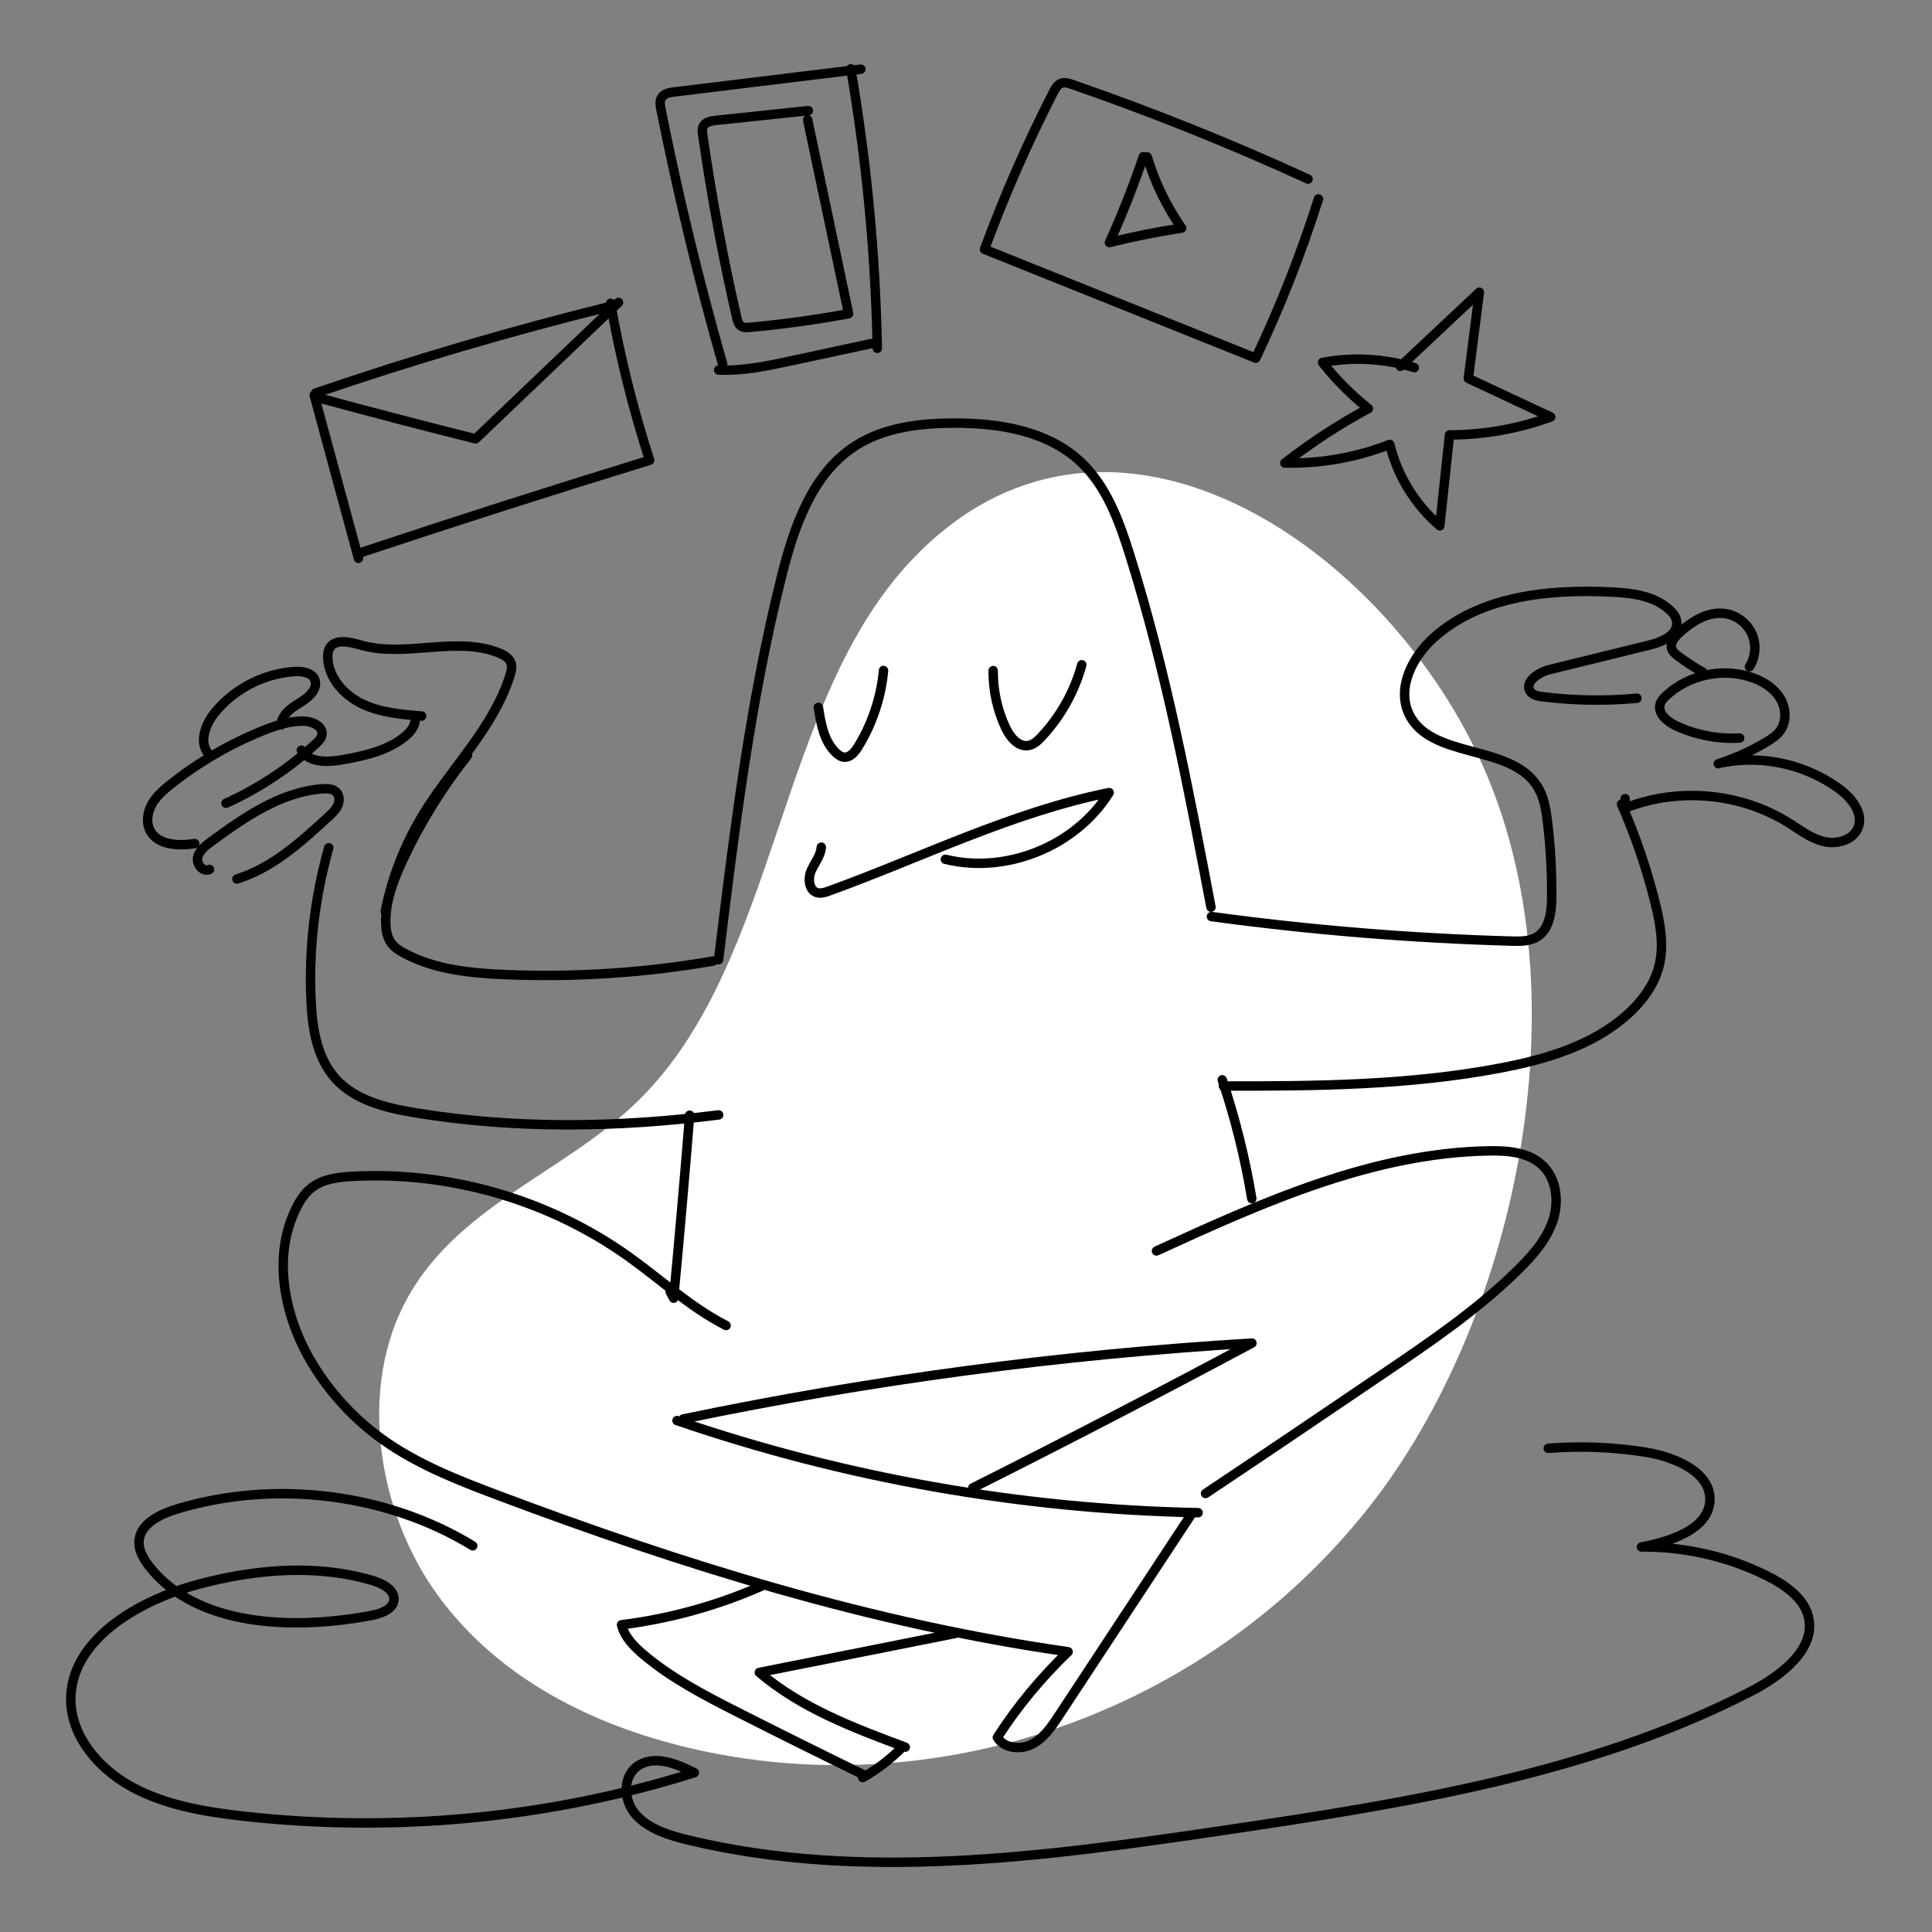 <svg xmlns="http://www.w3.org/2000/svg" fill="none" viewBox="0 0 1024 1024" height="1024" width="1024">
<rect x="0" y="0" width="1024" height="1024" fill="#808080" stroke="none"/>
<g clip-path="url(#clip0_74_524)">
<path fill="white" d="M483.741 296.27C411.511 371.94 413.061 509.15 339.051 582.63C300.291 621.1 244.071 638.13 216.391 687.17C189.181 735.37 200.121 802.23 232.521 846.2C264.921 890.17 314.461 914.25 364.221 926.19C493.561 957.24 637.701 909.99 725.421 799.05C805.031 698.36 842.441 520.84 781.921 397.23C725.821 282.64 583.681 191.56 483.721 296.27H483.741Z"></path>
<path stroke-linejoin="round" stroke-linecap="round" stroke-width="5" stroke="black" d="M323.661 162.36C270.901 175.38 218.721 190.72 167.311 208.31"></path>
<path stroke-linejoin="round" stroke-linecap="round" stroke-width="5" stroke="black" d="M166.541 209.45C174.361 238.27 182.171 267.1 189.991 295.92"></path>
<path stroke-linejoin="round" stroke-linecap="round" stroke-width="5" stroke="black" d="M190.08 293.28C241.3 276.23 292.73 259.78 344.33 243.93C335.5 216.73 328.58 188.92 323.63 160.75"></path>
<path stroke-linejoin="round" stroke-linecap="round" stroke-width="5" stroke="black" d="M168.342 210.72C196.182 218.31 224.102 225.6 252.092 232.59C277.332 208.5 302.582 184.41 327.822 160.32"></path>
<path stroke-linejoin="round" stroke-linecap="round" stroke-width="5" stroke="black" d="M456.27 36.66C423.31 40.68 390.34 44.71 357.38 48.73C354.85 49.04 351.98 49.56 350.64 51.73C349.53 53.54 349.9 55.85 350.32 57.94C359.39 103.42 370.31 148.54 383.05 193.13"></path>
<path stroke-linejoin="round" stroke-linecap="round" stroke-width="5" stroke="black" d="M380.91 196.13C393.78 196.69 406.55 193.97 419.15 191.27C433.84 188.12 448.53 184.97 463.22 181.82"></path>
<path stroke-linejoin="round" stroke-linecap="round" stroke-width="5" stroke="black" d="M464.991 184.63C464.031 134.99 459.331 85.43 450.941 36.5"></path>
<path stroke-linejoin="round" stroke-linecap="round" stroke-width="5" stroke="black" d="M428.442 58.64C412.102 60.36 395.772 62.08 379.432 63.81C376.852 64.08 373.842 64.64 372.702 66.98C372.042 68.34 372.242 69.95 372.452 71.45C377.112 104.01 383.142 136.38 390.512 168.44C390.892 170.08 391.372 171.88 392.752 172.84C394.062 173.75 395.792 173.65 397.382 173.5C414.942 171.89 432.432 169.48 449.782 166.29C442.542 132.03 435.312 97.78 428.072 63.52"></path>
<path stroke-linejoin="round" stroke-linecap="round" stroke-width="5" stroke="black" d="M693.281 94.91C652.421 76.17 610.651 59.41 568.161 44.72C566.351 44.09 564.371 43.47 562.561 44.1C560.511 44.82 559.331 46.91 558.341 48.84C544.491 75.84 532.291 103.68 521.811 132.15C569.731 151.38 617.661 170.6 665.581 189.83C678.561 162.49 689.671 134.27 698.811 105.42"></path>
<path stroke-linejoin="round" stroke-linecap="round" stroke-width="5" stroke="black" d="M605.991 83.04C600.761 98.5 594.761 113.7 588.031 128.57C600.651 125.39 613.421 122.83 626.291 120.9C618.291 109.39 612.101 96.61 608.041 83.19"></path>
<path stroke-linejoin="round" stroke-linecap="round" stroke-width="5" stroke="black" d="M742.27 194.17L784.09 154.88C782.14 170.11 780.19 185.34 778.24 200.58C792.79 207.38 807.35 214.18 821.9 220.99C804.76 227.26 786.52 230.5 768.27 230.52C766.55 246.58 764.84 262.64 763.12 278.7C750.09 267.54 740.67 252.22 736.6 235.55C718.95 242.45 699.93 245.82 680.99 245.41C694.91 234.59 709.73 224.93 725.25 216.54C716.24 209.38 708.07 201.17 700.96 192.13C717.08 189.05 733.96 190 749.63 194.86"></path>
<path stroke-linejoin="round" stroke-linecap="round" stroke-width="5" stroke="black" d="M641.841 480.81C629.911 418 617.931 355.02 598.771 294.02C593.141 276.09 586.431 257.61 572.721 244.76C555.091 228.23 529.191 224.11 505.021 224.25C487.011 224.36 468.261 226.65 453.151 236.44C430.181 251.32 420.651 279.77 414.031 306.32C397.471 372.68 389.151 440.77 380.861 508.66"></path>
<path stroke-linejoin="round" stroke-linecap="round" stroke-width="5" stroke="black" d="M377.982 509.37C341.542 515.69 304.432 518.1 267.482 516.55C249.222 515.78 230.422 513.88 214.312 505.26C211.692 503.86 209.092 502.22 207.342 499.82C205.152 496.81 204.542 492.94 204.462 489.22C204.232 477.62 208.552 466.44 213.452 455.93C222.682 436.15 234.242 417.46 247.812 400.36"></path>
<path stroke-linejoin="round" stroke-linecap="round" stroke-width="5" stroke="black" d="M204.201 483.05C207.811 464.95 214.631 447.49 224.231 431.73C239.381 406.87 261.601 385.74 270.311 357.96C270.971 355.85 271.551 353.55 270.841 351.45C269.921 348.73 267.141 347.14 264.471 346.07C241.641 336.93 215.051 348.66 191.401 341.95C185.541 340.29 177.651 338.26 174.671 343.57C173.841 345.05 173.671 346.82 173.721 348.52C174.041 359.27 182.321 368.48 192.031 373.11C201.741 377.74 212.731 378.66 223.451 379.52"></path>
<path stroke-linejoin="round" stroke-linecap="round" stroke-width="5" stroke="black" d="M219.891 379.93C220.791 383.79 218.001 387.53 214.971 390.08C205.841 397.78 193.611 400.48 181.861 402.62C173.921 404.07 163.911 404.51 159.721 397.61"></path>
<path stroke-linejoin="round" stroke-linecap="round" stroke-width="5" stroke="black" d="M148.992 384.2C149.142 380.05 152.492 376.74 155.932 374.41C159.382 372.08 163.272 370.14 165.642 366.73C166.842 365.01 167.582 362.83 167.032 360.8C165.902 356.65 160.502 355.66 156.212 355.93C140.012 356.95 124.362 364.94 114.042 377.48C108.892 383.74 105.202 393.39 110.512 399.53"></path>
<path stroke-linejoin="round" stroke-linecap="round" stroke-width="5" stroke="black" d="M119.791 425.74C137.231 417.84 153.391 407.12 167.461 394.12C168.841 392.85 170.271 391.43 170.611 389.58C171.461 385.06 165.641 382.29 161.041 382.2C153.431 382.05 146.021 384.54 138.971 387.4C121.651 394.43 105.331 403.93 90.671 415.54C86.841 418.57 83.041 421.84 80.601 426.08C78.161 430.32 77.291 435.75 79.501 440.11C83.491 447.99 94.471 448.48 103.201 447.13"></path>
<path stroke-linejoin="round" stroke-linecap="round" stroke-width="5" stroke="black" d="M111.03 460.82C107.76 462.49 104.05 458.19 104.75 454.59C105.45 450.99 108.63 448.48 111.59 446.31C129.53 433.17 148.84 419.65 171.02 418.09C173.59 417.91 176.49 418.02 178.27 419.87C180.03 421.69 180.04 424.68 178.99 426.98C177.94 429.28 176.03 431.06 174.17 432.78C159.63 446.19 144.44 459.99 125.56 465.89"></path>
<path stroke-linejoin="round" stroke-linecap="round" stroke-width="5" stroke="black" d="M174.25 449.33C166.83 475.48 163.64 502.82 164.84 529.98C165.49 544.73 167.85 560.4 177.63 571.46C188.04 583.23 204.51 587.22 220.01 589.78C273.12 598.54 327.52 597.7 380.91 590.92"></path>
<path stroke-linejoin="round" stroke-linecap="round" stroke-width="5" stroke="black" d="M365.531 591.08C362.921 623.43 360.091 655.76 357.041 688.07C356.431 686.91 355.821 685.76 355.211 684.6"></path>
<path stroke-linejoin="round" stroke-linecap="round" stroke-width="5" stroke="black" d="M642.08 485.79C694.87 492.96 748.04 497.31 801.29 498.81C805.82 498.94 810.64 498.97 814.52 496.64C821.29 492.57 822.38 483.36 822.44 475.46C822.54 462.26 821.81 449.05 820.24 435.94C819.45 429.38 818.39 422.64 814.95 417C800.86 393.93 758.05 402.71 746.67 378.18C740.29 364.42 748.69 348 760 337.89C784.54 315.96 820.26 312.27 853.14 313.73C864.29 314.22 876.28 315.53 884.63 322.94C886.58 324.67 888.35 326.85 888.71 329.44C889.65 336.25 881.33 340.15 874.65 341.79C856.74 346.19 838.82 350.6 820.91 355C814.99 356.45 807.46 362.04 811.29 366.77C812.72 368.54 815.2 368.98 817.46 369.26C834.08 371.36 850.93 371.63 867.61 370.08"></path>
<path stroke-linejoin="round" stroke-linecap="round" stroke-width="5" stroke="black" d="M902.591 356.32C898.001 353.74 893.591 350.86 889.381 347.7C888.021 346.68 886.621 345.54 886.071 343.93C885.041 340.88 887.471 337.83 889.831 335.63C896.611 329.32 905.411 323.8 914.561 325.24C920.581 326.19 926.011 330.33 928.511 335.89C931.011 341.45 930.521 348.26 927.241 353.39"></path>
<path stroke-linejoin="round" stroke-linecap="round" stroke-width="5" stroke="black" d="M910.721 404.78C919.641 401.95 928.231 398.07 936.251 393.26C939.001 391.61 941.761 389.78 943.621 387.16C947.191 382.11 946.591 374.89 943.261 369.68C939.931 364.47 934.321 361.07 928.481 359.06C913.101 353.77 894.941 357.65 883.071 368.76C881.751 369.99 880.471 371.37 879.941 373.09C878.401 378.06 883.571 382.44 888.281 384.65C898.771 389.57 910.491 391.83 922.061 391.18"></path>
<path stroke-linejoin="round" stroke-linecap="round" stroke-width="5" stroke="black" d="M913.701 404.1C934.831 400.18 957.491 405.37 974.801 418.1C981.401 422.95 987.781 430.94 984.851 438.6C982.311 445.23 973.741 447.68 966.831 446.07C959.921 444.46 954.121 439.93 948.101 436.16C922.551 420.15 889.301 417.149 861.301 428.329C861.321 426.659 861.331 424.99 861.351 423.32"></path>
<path stroke-linejoin="round" stroke-linecap="round" stroke-width="5" stroke="black" d="M859.442 426.25C866.812 443.04 872.762 460.46 877.192 478.26C879.952 489.35 882.122 501.05 879.292 512.13C876.742 522.11 870.282 530.73 862.622 537.63C844.262 554.16 819.472 561.47 795.202 566.09C746.962 575.26 697.522 575.71 648.422 575.61"></path>
<path stroke-linejoin="round" stroke-linecap="round" stroke-width="5" stroke="black" d="M647.82 572.33C654.71 592.85 659.95 613.93 663.48 635.29"></path>
<path stroke-linejoin="round" stroke-linecap="round" stroke-width="5" stroke="black" d="M612.961 663.03C669.111 637.3 727.291 611.09 789.051 609.98C799.081 609.8 810.071 610.66 817.391 617.52C825.101 624.73 826.411 636.93 823.061 646.94C819.711 656.95 812.521 665.16 805.021 672.6C783.441 694 758.121 711.18 732.961 728.22C701.681 749.41 670.401 770.61 638.961 791.58"></path>
<path stroke-linejoin="round" stroke-linecap="round" stroke-width="5" stroke="black" d="M384.83 702.54C365.88 692.87 350.12 678.07 332.77 665.75C290.65 635.83 238.25 620.68 186.67 623.5C179.12 623.91 171.15 624.87 165.18 629.5C161.51 632.36 158.92 636.38 156.86 640.56C144.14 666.44 150.72 698.35 165.7 722.99C175.19 738.6 187.86 752.27 202.71 762.91C221.07 776.06 242.36 784.42 263.5 792.38C361.6 829.32 462.36 860.68 566.13 875.47C551.91 889.07 539.29 904.34 528.62 920.86C532.18 926.82 541.03 927.59 547.18 924.36C553.33 921.13 557.4 915.09 561.22 909.29C584.48 873.95 607.73 838.62 630.99 803.28"></path>
<path stroke-linejoin="round" stroke-linecap="round" stroke-width="5" stroke="black" d="M635.01 801.76C541.17 799.88 447.63 783.35 358.83 752.93"></path>
<path stroke-linejoin="round" stroke-linecap="round" stroke-width="5" stroke="black" d="M362.121 752.09C461.441 731.38 562.271 717.93 663.551 711.87C614.571 738.09 565.251 763.67 515.601 788.6"></path>
<path stroke-linejoin="round" stroke-linecap="round" stroke-width="5" stroke="black" d="M403.462 840.74C379.942 851.08 354.922 857.98 329.432 861.17C331.042 867.7 336.072 872.78 341.222 877.1C356.272 889.76 373.922 898.87 391.472 907.76C413.552 918.95 435.712 929.96 457.972 940.79"></path>
<path stroke-linejoin="round" stroke-linecap="round" stroke-width="5" stroke="black" d="M457.262 942.15C464.552 938.02 471.302 932.92 477.262 927.03"></path>
<path stroke-linejoin="round" stroke-linecap="round" stroke-width="5" stroke="black" d="M479.811 926.031C452.521 915.861 424.611 905.33 402.451 886.43C437.111 879.53 471.781 872.63 506.441 865.73"></path>
<path stroke-linejoin="round" stroke-linecap="round" stroke-width="5" stroke="black" d="M435.301 449.02C435.011 453.55 431.771 457.28 429.961 461.44C428.151 465.6 428.651 471.76 432.991 473.1C435.061 473.74 437.271 473 439.311 472.27C488.731 454.37 536.361 430.44 587.891 420.09C570.231 448.44 533.501 463.4 501.061 455.45"></path>
<path stroke-linejoin="round" stroke-linecap="round" stroke-width="5" stroke="black" d="M433.771 374.93C435.081 383.62 436.732 393.01 443.132 399.04C444.302 400.14 445.691 401.13 447.281 401.31C450.531 401.66 453.061 398.64 454.771 395.86C462.311 383.65 466.982 369.67 468.292 355.38"></path>
<path stroke-linejoin="round" stroke-linecap="round" stroke-width="5" stroke="black" d="M526.411 355.42C526.311 365.77 528.541 376.14 532.901 385.53C535.281 390.65 539.761 396.21 545.301 395.11C547.931 394.59 550.021 392.63 551.861 390.68C562.021 379.91 569.481 366.62 573.371 352.34"></path>
<path stroke-linejoin="round" stroke-linecap="round" stroke-width="5" stroke="black" d="M250.541 819.3C205.161 791.54 145.801 784.12 94.031 799.74C85.071 802.44 75.041 807.24 73.791 815.84C73.021 821.07 75.901 826.17 79.281 830.44C104.321 862.02 154.741 864.07 196.371 856.32C201.691 855.33 208.091 853.19 208.771 848.23C209.501 842.94 203.081 839.4 197.571 837.75C167.911 828.88 135.391 831.66 105.431 839.64C72.641 848.37 37.261 869.59 37.521 901.02C37.681 920.01 51.801 937.12 69.481 946.89C87.171 956.66 108.011 960.23 128.481 962.55C208.841 971.65 291.411 963.73 368.001 939.57C359.041 934.99 347.851 930.39 339.101 935.32C329.811 940.56 330.081 954.04 336.991 961.8C343.891 969.56 354.951 972.91 365.511 975.43C457.021 997.24 553.571 984.14 646.911 970.37C743.701 956.09 842.621 940.52 928.131 896.4C944.721 887.84 962.981 873.43 958.371 856.45C955.731 846.71 946.111 840.02 936.531 835.23C916.231 825.08 893.121 819.76 870.021 819.91C885.991 816.95 905.681 810.22 906.291 795.24C906.901 780.43 887.941 772.17 872.071 769.66C855.101 766.98 837.761 766.29 820.611 767.63"></path>
</g>
<defs>
<clipPath id="clip0_74_524">
<rect transform="translate(35 34)" fill="white" height="955.54" width="953.08"></rect>
</clipPath>
</defs>
</svg>

